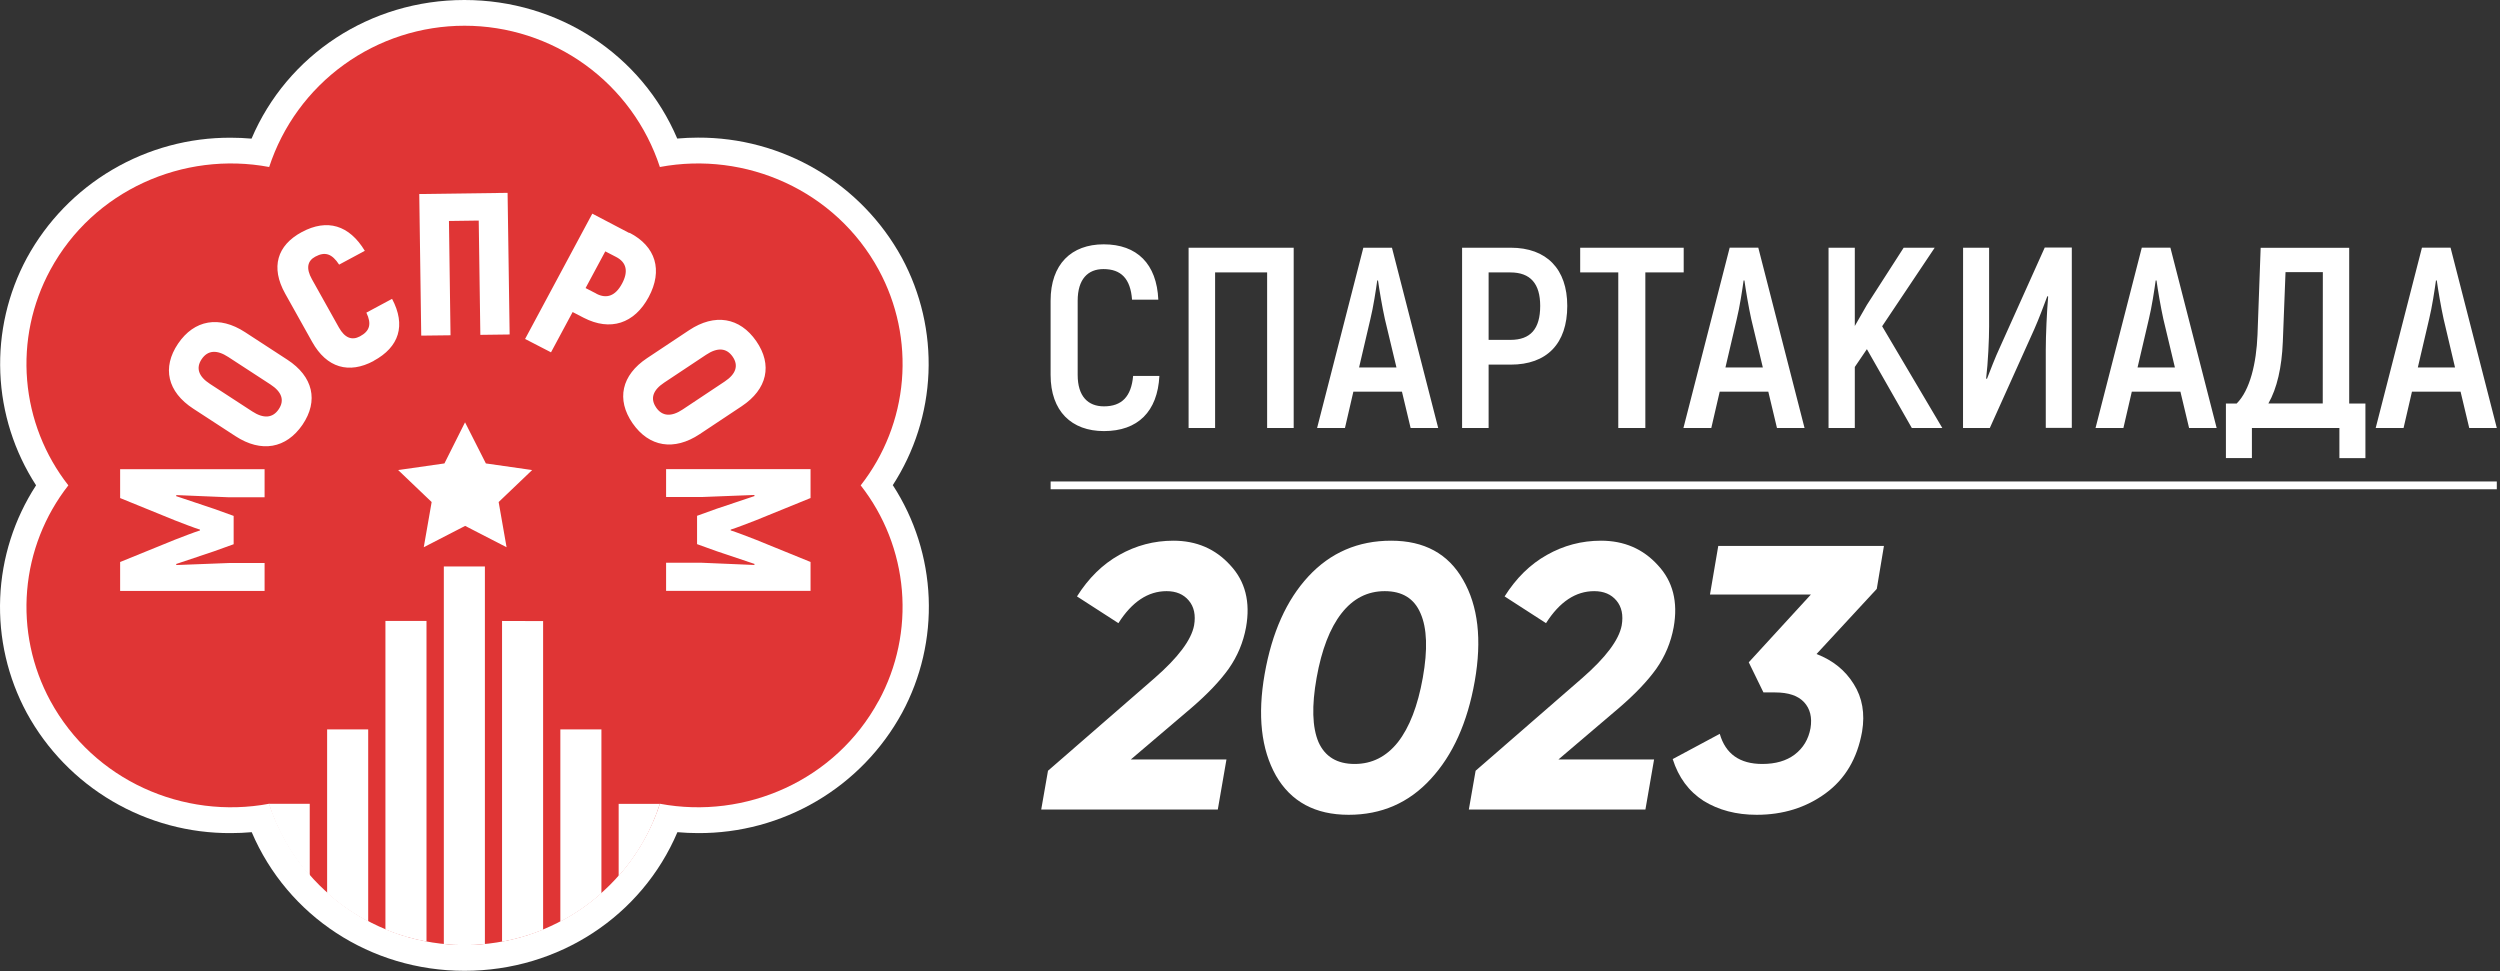 <svg width="525" height="204" viewBox="0 0 525 204" fill="none" xmlns="http://www.w3.org/2000/svg">
<rect x="0" y="0" width="525" height="204" fill="#333333" stroke="none"/>
<g clip-path="url(#clip0_1_2)">
<path d="M187.457 101.926C192.04 94.868 194.639 86.707 194.981 78.299C195.321 69.892 193.392 61.548 189.396 54.144C185.204 46.467 179.011 40.07 171.475 35.631C163.927 31.185 155.319 28.86 146.559 28.901C145.11 28.903 143.662 28.968 142.219 29.094C134.74 11.504 117.311 0 97.519 0C77.727 0 60.304 11.522 52.825 29.113C51.384 28.986 49.938 28.922 48.491 28.92C39.731 28.878 31.121 31.202 23.573 35.648C16.035 40.087 9.84 46.485 5.648 54.163C1.657 61.56 -0.271 69.893 0.066 78.291C0.403 86.689 2.992 94.842 7.562 101.895C7.561 101.909 7.561 101.924 7.562 101.938C2.979 108.995 0.38 117.155 0.039 125.563C-0.302 133.971 1.627 142.315 5.623 149.72C9.822 157.404 16.026 163.805 23.574 168.242C31.133 172.686 39.753 175.005 48.522 174.951C49.967 174.951 51.412 174.883 52.862 174.758C60.367 192.349 77.758 203.871 97.556 203.871C117.355 203.871 134.778 192.349 142.257 174.758C143.701 174.883 145.146 174.951 146.591 174.951C155.351 174.994 163.959 172.669 171.507 168.223C179.044 163.785 185.237 157.386 189.427 149.708C193.427 142.305 195.36 133.963 195.025 125.556C194.689 117.148 192.097 108.986 187.52 101.926" fill="white"/>
<path d="M184.519 147.165C175.47 163.884 156.571 172.159 138.574 168.788C135.746 177.421 130.257 184.936 122.894 190.256C115.519 195.587 106.65 198.456 97.55 198.454C88.45 198.455 79.582 195.587 72.207 190.256C64.844 184.936 59.355 177.421 56.527 168.788C38.511 172.159 19.631 163.878 10.564 147.165C6.718 140.076 5.028 132.017 5.701 123.979C6.375 115.942 9.382 108.277 14.354 101.926C9.382 95.575 6.374 87.91 5.7 79.872C5.027 71.835 6.718 63.776 10.564 56.686C19.613 39.974 38.51 31.693 56.527 35.07C59.355 26.438 64.844 18.922 72.207 13.602C79.582 8.271 88.45 5.403 97.55 5.404C106.65 5.403 115.518 8.271 122.893 13.602C130.256 18.922 135.745 26.438 138.573 35.07C156.589 31.692 175.469 39.974 184.536 56.686C188.383 63.775 190.074 71.834 189.401 79.872C188.728 87.91 185.72 95.575 180.747 101.926C185.717 108.28 188.723 115.946 189.398 123.984C190.071 132.02 188.381 140.077 184.536 147.165" fill="#E03535"/>
<path d="M93.204 118.963V198.263C94.63 198.4 96.068 198.481 97.525 198.481C98.982 198.481 100.414 198.4 101.828 198.263V118.963H93.204ZM105.43 130.403V197.758C108.384 197.22 111.275 196.374 114.053 195.234V130.428L105.43 130.403ZM80.94 130.403V195.209C83.72 196.346 86.61 197.192 89.564 197.733V130.397H80.96L80.94 130.403ZM129.919 168.801V183.974C133.838 179.583 136.787 174.415 138.573 168.807H129.937L129.919 168.801ZM117.674 153.173V193.552C120.78 191.927 123.677 189.929 126.298 187.601V153.173H117.674ZM56.452 168.801C58.22 174.394 61.148 179.552 65.044 183.937V168.795L56.452 168.801ZM68.696 153.173V187.563C71.316 189.894 74.212 191.895 77.32 193.521V153.173H68.696ZM170.216 118.015L158.735 113.342C157.222 112.75 154.57 111.728 153.444 111.385V111.217C154.57 110.874 157.197 109.859 158.735 109.26L170.216 104.587V98.511H139.88V104.375H147.328C151.012 104.244 154.695 104.076 158.385 103.945L158.472 104.163L150.499 106.836L146.384 108.319V114.27L150.499 115.753L158.472 118.433L158.385 118.645C154.701 118.476 151.018 118.346 147.328 118.177H139.88V124.085H170.216V118.015ZM25.228 104.593L36.709 109.267C38.223 109.859 40.869 110.88 42 111.223V111.391C40.868 111.734 38.248 112.75 36.71 113.348L25.228 118.022V124.097H55.564V118.233H48.11C44.426 118.364 40.743 118.533 37.054 118.657L36.972 118.445L44.945 115.772L49.066 114.289V108.338L44.946 106.855L36.972 104.182L37.053 103.97C40.737 104.138 44.42 104.263 48.11 104.431H55.564V98.53H25.228V104.593ZM137.792 85.575C136.504 83.705 137.098 81.93 139.468 80.359L148.291 74.496C150.662 72.919 152.569 73.038 153.857 74.901C155.145 76.764 154.551 78.552 152.181 80.123L143.357 85.993C140.994 87.569 139.08 87.457 137.792 85.588V85.575ZM132.839 88.884C136.297 93.869 141.55 94.748 146.934 91.171L155.758 85.307C161.136 81.73 162.268 76.621 158.81 71.629C155.352 66.638 150.099 65.766 144.714 69.342L135.891 75.206C130.513 78.776 129.387 83.886 132.839 88.884ZM125.235 61.659L122.971 60.494L127.111 52.786L129.375 53.957C131.563 55.085 132.007 56.992 130.625 59.565C129.243 62.139 127.417 62.812 125.228 61.678L125.235 61.659ZM132.164 48.941L124.384 44.866L110.27 71.18L115.711 73.99L120.251 65.528L122.589 66.737C128.149 69.603 133.22 67.983 136.228 62.375C139.236 56.767 137.736 51.732 132.17 48.865L132.164 48.94V48.941ZM106.593 40.497L88.045 40.747L88.458 70.483L94.611 70.408L94.28 46.405L100.533 46.318L100.871 70.321L107.024 70.24L106.593 40.497ZM78.452 75.787C83.842 72.889 85.281 68.309 82.335 62.757L76.939 65.654C78.077 68.041 77.67 69.524 75.582 70.639C73.906 71.537 72.411 70.982 71.167 68.77L65.5 58.631C64.212 56.325 64.574 54.773 66.213 53.895C68.263 52.792 69.721 53.272 71.216 55.571L76.612 52.673C73.336 47.265 68.714 45.875 63.386 48.729C58.176 51.521 56.801 56.139 59.884 61.653L65.55 71.791C68.608 77.269 73.292 78.577 78.463 75.804L78.451 75.786L78.452 75.787ZM58.528 85.943C57.278 87.813 55.345 87.955 52.968 86.398L44.088 80.615C41.7 79.063 41.087 77.287 42.356 75.412C43.626 73.536 45.539 73.399 47.922 74.957L56.802 80.74C59.179 82.291 59.798 84.067 58.528 85.943ZM63.531 89.189C66.933 84.161 65.757 79.057 60.341 75.536L51.461 69.754C46.046 66.227 40.793 67.143 37.391 72.171C33.989 77.201 35.165 82.297 40.581 85.818L49.461 91.601C54.876 95.121 60.091 94.205 63.531 89.189ZM97.657 88.685L102.034 97.321L111.752 98.711L104.717 105.428L106.38 114.918L97.682 110.438L88.989 114.918L90.646 105.428L83.611 98.711L93.329 97.321L97.657 88.685ZM220.626 78.727V63.148C220.626 55.465 225.004 51.309 231.777 51.309C238.78 51.309 242.92 55.422 243.246 62.937H237.73C237.405 58.507 235.416 56.506 231.72 56.506C228.468 56.506 226.311 58.618 226.311 63.155V78.733C226.311 83.22 228.468 85.333 231.827 85.333C235.579 85.333 237.567 83.282 237.955 78.951H243.471C243.089 86.429 238.949 90.529 231.827 90.529C225.035 90.529 220.626 86.367 220.626 78.733M271.674 89.875H266.096V57.21H255.171V89.875H249.605V52.019H271.674V89.875ZM293.255 77.163L290.822 66.993C290.272 64.501 289.659 60.887 289.384 58.893H289.221C288.946 60.893 288.396 64.501 287.783 66.993L285.406 77.163H293.255ZM294.411 82.253H284.206L282.442 89.881H276.589L286.301 52.019H292.31L302.022 89.881H296.231L294.411 82.253ZM323.441 64.239C323.441 59.59 321.402 57.21 317.187 57.21H312.609V71.374H317.187C321.383 71.374 323.441 69.106 323.441 64.239ZM329.125 64.239C329.125 72.19 324.823 76.571 317.243 76.571H312.609V89.881H307.038V52.019H317.243C324.804 52.019 329.125 56.506 329.125 64.239ZM353.577 57.21H345.522V89.875H339.838V57.21H331.839V52.02H353.577V57.21ZM370.192 77.163L367.759 66.993C367.209 64.501 366.602 60.887 366.327 58.893H366.158C365.883 60.893 365.333 64.501 364.72 66.993L362.344 77.163H370.192ZM371.343 82.248H361.137L359.373 89.875H353.52L363.232 52.013H369.241L378.953 89.875H373.162L371.343 82.248ZM392.048 73.324L389.509 77.064V89.874H383.994V52.02H389.509V68.459L392.048 64.029L399.771 52.02H406.288L395.25 68.514L407.882 89.874H401.479L392.048 73.324ZM412.247 52.02H417.713V68.545C417.713 71.243 417.488 76.165 417.088 79.468L417.256 79.574C417.976 77.736 418.97 75.088 420.014 72.864L429.395 51.988H435.079V89.85H429.613V73.374C429.613 70.508 429.839 65.423 430.114 62.289L429.945 62.183C429.226 64.127 428.125 67.049 427.187 69.162L417.863 89.875H412.235L412.247 52.02ZM456.729 77.163L454.302 66.993C453.752 64.501 453.139 60.887 452.864 58.893H452.695C452.42 60.893 451.87 64.501 451.263 66.993L448.887 77.163H456.729ZM457.886 82.248H447.68L445.916 89.875H440.063L449.775 52.013H455.784L465.496 89.875H459.705L457.886 82.248ZM487.796 57.148H479.96L479.391 71.81C479.173 77.163 478.178 81.543 476.358 84.734H487.777L487.796 57.148ZM496.739 84.746V96.212H491.273V89.875H472.9V96.2H467.441V84.746H469.698C472.513 81.936 473.838 76.253 474.076 70.308L474.739 52.032H493.331V84.746H496.751H496.739ZM515.555 77.163L513.16 66.993C512.61 64.501 511.997 60.887 511.722 58.893H511.553C511.278 60.893 510.728 64.501 510.121 66.993L507.745 77.163H515.555ZM516.719 82.248H506.513L504.749 89.875H498.896L508.608 52.013H514.617L524.329 89.875H518.538L516.719 82.248ZM524.329 101.11H220.632V102.742H524.329V101.11Z" fill="white"/>
<path d="M218.656 170L220.079 161.856L242.455 142.405C247.41 138.083 250.177 134.393 250.757 131.336C251.126 129.175 250.757 127.435 249.65 126.118C248.543 124.8 246.988 124.141 244.985 124.141C241.085 124.141 237.711 126.381 234.865 130.862L226.167 125.248C228.592 121.4 231.544 118.501 235.023 116.55C238.554 114.547 242.35 113.546 246.408 113.546C251.258 113.546 255.238 115.259 258.348 118.685C261.51 122.059 262.617 126.408 261.668 131.731C261.089 134.894 259.876 137.793 258.031 140.429C256.186 143.012 253.577 145.753 250.204 148.652L237.474 159.484H257.557L255.738 170H218.656Z" fill="white"/>
<path d="M283.211 171.107C276.201 171.107 271.114 168.366 267.951 162.884C264.841 157.349 264.051 150.233 265.579 141.536C267.108 132.838 270.165 126.012 274.751 121.057C279.39 116.05 285.188 113.546 292.146 113.546C299.104 113.546 304.138 116.287 307.248 121.769C310.41 127.251 311.227 134.341 309.699 143.038C308.17 151.735 305.087 158.588 300.448 163.596C295.862 168.603 290.116 171.107 283.211 171.107ZM284.476 160.433C288.113 160.433 291.144 158.904 293.569 155.847C295.994 152.737 297.733 148.23 298.788 142.326C299.842 136.423 299.684 131.916 298.313 128.806C296.995 125.696 294.492 124.141 290.802 124.141C287.165 124.141 284.134 125.696 281.709 128.806C279.284 131.916 277.545 136.423 276.491 142.326C275.436 148.23 275.568 152.737 276.886 155.847C278.256 158.904 280.787 160.433 284.476 160.433Z" fill="white"/>
<path d="M308.456 170L309.879 161.856L332.255 142.405C337.21 138.083 339.978 134.393 340.557 131.336C340.926 129.175 340.557 127.435 339.45 126.118C338.343 124.8 336.788 124.141 334.785 124.141C330.885 124.141 327.511 126.381 324.665 130.862L315.967 125.248C318.392 121.4 321.344 118.501 324.823 116.55C328.355 114.547 332.15 113.546 336.209 113.546C341.058 113.546 345.038 115.259 348.148 118.685C351.311 122.059 352.417 126.408 351.469 131.731C350.889 134.894 349.676 137.793 347.832 140.429C345.987 143.012 343.377 145.753 340.004 148.652L327.274 159.484H347.357L345.539 170H308.456Z" fill="white"/>
<path d="M395.625 114.653L394.122 123.667L381.472 137.345C384.898 138.663 387.507 140.771 389.299 143.671C391.091 146.517 391.671 149.838 391.039 153.633C390.037 159.273 387.481 163.596 383.369 166.6C379.258 169.605 374.435 171.107 368.9 171.107C364.63 171.107 360.914 170.132 357.751 168.181C354.641 166.178 352.48 163.253 351.268 159.405L361.151 154.107C362.364 158.324 365.342 160.433 370.086 160.433C372.88 160.433 375.146 159.774 376.886 158.456C378.678 157.086 379.785 155.241 380.207 152.921C380.576 150.655 380.127 148.836 378.862 147.466C377.597 146.095 375.568 145.41 372.774 145.41H370.323L367.239 139.085L380.286 124.853H359.096L360.835 114.653H395.625Z" fill="white"/>
</g>
<defs>
<clipPath id="clip0_1_2">
<rect width="525" height="204" fill="white"/>
</clipPath>
</defs>
</svg>
